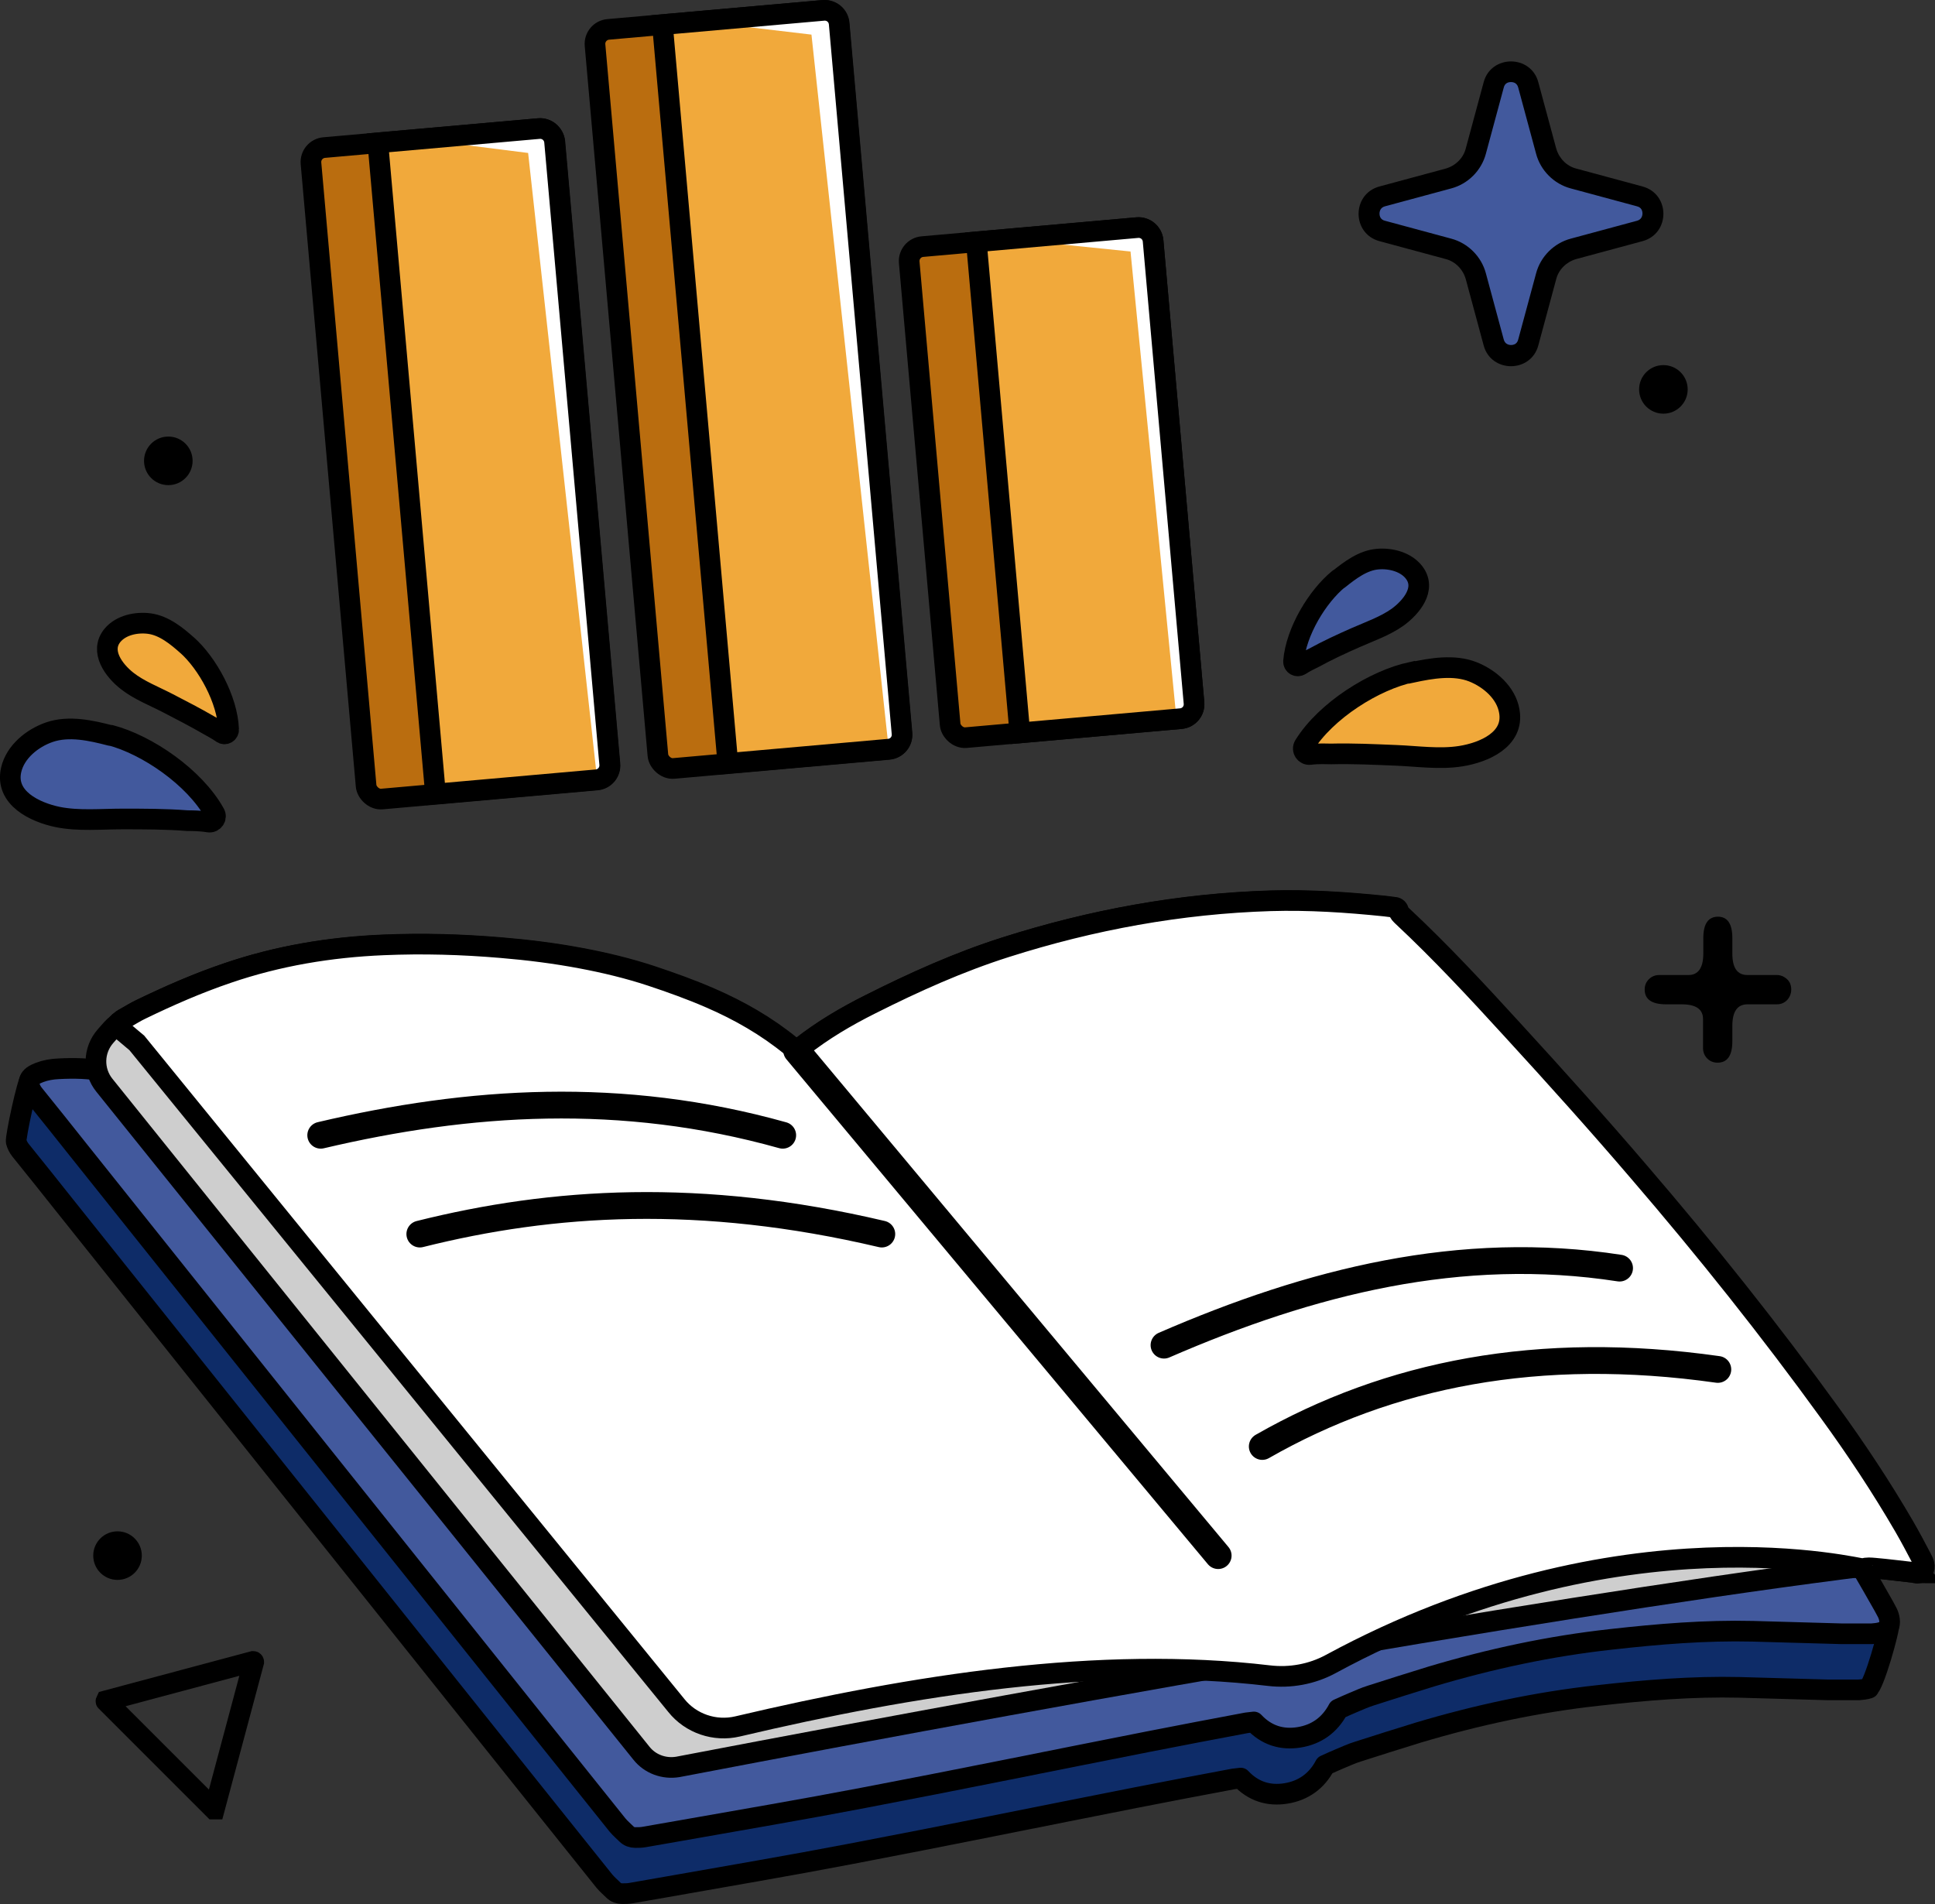 <?xml version="1.0" encoding="UTF-8"?>
<svg id="Layer_2" data-name="Layer 2" xmlns="http://www.w3.org/2000/svg" xmlns:xlink="http://www.w3.org/1999/xlink" viewBox="0 0 69.32 68.21">
  <rect x="0" y="0" width="69.32" height="68.21" fill="#333333" stroke="none"/>
  <defs>
    <style>
      .cls-1, .cls-2 {
        fill: #f1a93b;
      }

      .cls-1, .cls-3, .cls-4, .cls-5, .cls-6, .cls-7, .cls-8, .cls-9 {
        stroke: #000;
      }

      .cls-1, .cls-3, .cls-4, .cls-5, .cls-6, .cls-8, .cls-9 {
        stroke-width: .74px;
      }

      .cls-1, .cls-4, .cls-5, .cls-6, .cls-8 {
        stroke-miterlimit: 10;
      }

      .cls-10, .cls-6 {
        fill: #fff;
      }

      .cls-3 {
        fill: #0e2c68;
      }

      .cls-3, .cls-7, .cls-9 {
        stroke-linecap: round;
        stroke-linejoin: round;
      }

      .cls-11 {
        clip-path: url(#clippath-2);
      }

      .cls-4 {
        fill: #cecece;
      }

      .cls-12 {
        clip-path: url(#clippath-1);
      }

      .cls-5 {
        fill: #ba6d0f;
      }

      .cls-7 {
        stroke-width: .96px;
      }

      .cls-7, .cls-8 {
        fill: none;
      }

      .cls-13 {
        clip-path: url(#clippath);
      }

      .cls-9, .cls-14 {
        fill: #42599d;
      }
    </style>
    <clipPath id="clippath">
      <path class="cls-1" d="m35.74,8.35h5.79c.29,0,.52.23.52.52v16.62c0,.29-.23.52-.52.52h-5.79V8.35h0Z" transform="translate(-1.36 3.5) rotate(-5.06)"/>
    </clipPath>
    <clipPath id="clippath-1">
      <path class="cls-1" d="m24.89.55h5.79c.29,0,.52.23.52.52v25.53c0,.29-.23.52-.52.52h-5.79V.55h0Z" transform="translate(-1.11 2.53) rotate(-5.06)"/>
    </clipPath>
    <clipPath id="clippath-2">
      <path class="cls-1" d="m14.56,4.79h5.79c.29,0,.52.23.52.52v22.38c0,.29-.23.52-.52.52h-5.79V4.79h0Z" transform="translate(-1.39 1.63) rotate(-5.06)"/>
    </clipPath>
  </defs>
  <g id="Layer_1-2" data-name="Layer 1">
    <g>
      <path class="cls-3" d="m66.95,60.48c-.12.04-.24.05-.36.06-.37,0-.74,0-1.1,0-1.06-.03-2.11-.06-3.17-.09-1.7-.04-3.38.1-5.07.29-2.19.24-4.33.7-6.44,1.33-.72.22-1.44.45-2.16.68-.23.07-.44.17-.66.26-.17.07-.34.15-.52.23-.3.57-.78.91-1.4,1.01-.62.1-1.17-.07-1.62-.55-.08.01-.17.02-.26.03-1.17.22-2.33.44-3.5.67-3.41.67-6.82,1.37-10.24,2.02-2.19.42-4.38.79-6.58,1.18-.42.07-.84.15-1.26.22-.11.02-.21.02-.32.02-.12,0-.23-.04-.31-.12-.11-.11-.23-.21-.33-.33-.88-1.1-1.76-2.2-2.64-3.3-2.75-3.44-5.5-6.89-8.25-10.33-2.81-3.52-5.62-7.04-8.43-10.56-.53-.67-1.06-1.33-1.6-2-.07-.09-.12-.19-.15-.3-.03-.15.4-2.18.52-2.26.07-.05,2.9.46,2.77.37-.04-.03-.08-.05-.11-.09-.03-.04-.05-.07-.05-.11,0-.06.02-.12.08-.17.07-.06.14-.11.22-.15.18-.1.35-.21.54-.3,1.01-.49,2.04-.94,3.1-1.3,1.81-.62,3.68-.93,5.59-1.01,1.41-.06,2.81-.02,4.22.1.96.08,1.92.2,2.87.38.85.16,1.68.36,2.5.63.72.24,1.42.49,2.11.79,1.04.45,2.02,1.01,2.9,1.73.06.05.13.1.2.15.06-.04.11-.07.16-.11.77-.61,1.62-1.11,2.5-1.55,1.57-.79,3.17-1.51,4.84-2.04,3.08-.98,6.24-1.56,9.48-1.66,1.37-.04,2.73.05,4.09.19.11.01.21.03.32.04.08,0,.15.04.17.12.02.09.08.14.14.2,1.38,1.29,2.66,2.67,3.93,4.06,1.54,1.68,3.06,3.37,4.54,5.1,2.39,2.78,4.68,5.65,6.83,8.62.96,1.32,1.11,2.76,1.92,4.17.22.38.42.76.62,1.14.04.07.07.15.09.23.04.16-.55,2.26-.75,2.32Z"/>
      <path class="cls-9" d="m68.73,56.35c-.06,0-.13,0-.2-.02-.46-.05-.91-.11-1.37-.15-.14-.01-.28-.03-.42.02.03.06.04.11.07.16.18.31.36.62.54.94.09.16.18.31.26.47.04.08.07.17.08.26.03.21-.06.37-.27.44-.12.04-.24.05-.36.06-.37,0-.74,0-1.1,0-1.06-.03-2.11-.06-3.17-.09-1.7-.04-3.38.1-5.07.29-2.19.24-4.33.7-6.44,1.33-.72.22-1.44.45-2.16.68-.23.07-.44.17-.66.26-.17.07-.34.15-.52.23-.3.57-.78.91-1.4,1.01-.62.1-1.17-.07-1.62-.55-.08.01-.17.02-.26.03-1.17.22-2.33.44-3.5.67-3.41.67-6.82,1.37-10.24,2.02-2.19.42-4.38.79-6.58,1.18-.42.07-.84.15-1.26.22-.11.02-.21.02-.32.02-.12,0-.23-.04-.31-.12-.11-.11-.23-.21-.33-.33-.88-1.1-1.76-2.2-2.64-3.3-2.75-3.44-5.5-6.89-8.25-10.33-2.81-3.52-5.62-7.04-8.43-10.56-.53-.67-1.06-1.33-1.6-2-.07-.09-.12-.19-.15-.3-.03-.15.01-.26.13-.35.07-.05.16-.09.24-.12.21-.08.44-.12.67-.13.56-.03,1.11-.02,1.66.09l1.37-1.56-.39.44c-.13-.09-.26-.18-.39-.27-.04-.03-.08-.05-.11-.09-.03-.04-.05-.07-.05-.11,0-.06.02-.12.08-.17.07-.06.14-.11.22-.15.18-.1.35-.21.54-.3,1.01-.49,2.04-.94,3.1-1.3,1.81-.62,3.68-.93,5.59-1.01,1.41-.06,2.81-.02,4.22.1.96.08,1.92.2,2.87.38.85.16,1.68.36,2.5.63.72.24,1.42.49,2.11.79,1.04.45,2.02,1.01,2.9,1.73.06.05.13.1.2.15.06-.04.11-.07.16-.11.77-.61,1.62-1.11,2.5-1.55,1.57-.79,3.17-1.51,4.84-2.04,3.08-.98,6.24-1.56,9.48-1.66,1.37-.04,2.73.05,4.09.19.11.01.21.03.32.04.08,0,.15.04.17.12.02.09.08.14.14.2,1.38,1.29,2.66,2.67,3.93,4.06,1.54,1.68,3.06,3.37,4.54,5.1,2.39,2.78,4.68,5.65,6.83,8.62.96,1.32,1.86,2.68,2.68,4.09.22.38.42.76.62,1.14.04.07.07.15.09.23.04.16-.04.28-.21.29Z"/>
      <rect class="cls-5" x="33.29" y="8.46" width="8.77" height="17.66" rx=".52" ry=".52" transform="translate(-1.38 3.39) rotate(-5.06)"/>
      <g>
        <path class="cls-2" d="m35.74,8.35h5.79c.29,0,.52.23.52.52v16.62c0,.29-.23.52-.52.52h-5.79V8.35h0Z" transform="translate(-1.36 3.5) rotate(-5.06)"/>
        <g class="cls-13">
          <path class="cls-10" d="m36.09,8.56l4.41.45,1.68,17.09s2.9-3.18,2.9-3.78-1.91-16.44-1.91-16.44l-7.08,2.68"/>
        </g>
        <path class="cls-8" d="m35.74,8.35h5.79c.29,0,.52.23.52.52v16.62c0,.29-.23.52-.52.52h-5.79V8.35h0Z" transform="translate(-1.36 3.5) rotate(-5.06)"/>
      </g>
      <rect class="cls-5" x="22.43" y=".66" width="8.77" height="26.58" rx=".52" ry=".52" transform="translate(-1.13 2.42) rotate(-5.06)"/>
      <g>
        <path class="cls-2" d="m24.89.55h5.79c.29,0,.52.23.52.52v25.53c0,.29-.23.52-.52.52h-5.79V.55h0Z" transform="translate(-1.11 2.53) rotate(-5.06)"/>
        <g class="cls-12">
          <polyline class="cls-10" points="25.18 .78 29.07 1.24 31.84 26.85 33.13 26.83 31.62 -.79 25.18 .78"/>
        </g>
        <path class="cls-8" d="m24.89.55h5.79c.29,0,.52.23.52.52v25.53c0,.29-.23.52-.52.52h-5.79V.55h0Z" transform="translate(-1.11 2.53) rotate(-5.06)"/>
      </g>
      <rect class="cls-5" x="12.11" y="4.9" width="8.77" height="23.43" rx=".52" ry=".52" transform="translate(-1.4 1.52) rotate(-5.06)"/>
      <g>
        <path class="cls-2" d="m14.56,4.79h5.79c.29,0,.52.23.52.52v22.38c0,.29-.23.52-.52.52h-5.79V4.79h0Z" transform="translate(-1.39 1.63) rotate(-5.06)"/>
        <g class="cls-11">
          <path class="cls-10" d="m15.04,4.99l3.88.49,2.55,23.15s1.16-1.21,1.16-1.48-2.26-24.69-2.26-24.69l-5.33,2.53"/>
        </g>
        <path class="cls-8" d="m14.56,4.79h5.79c.29,0,.52.23.52.52v22.38c0,.29-.23.52-.52.52h-5.79V4.79h0Z" transform="translate(-1.39 1.63) rotate(-5.06)"/>
      </g>
      <path class="cls-4" d="m67.95,55.97c-10.27,1.21-28.41,4.41-43.67,7.33-.49.08-.99-.1-1.3-.49L3.74,38.88c-.42-.52-.4-1.26.04-1.76l.22-.25h0c.25-.28.6-.45.98-.46l1.59-.05c.26,0,.52.06.75.19l58.35,17.15c1.09.65,3.54,2.06,2.29,2.28Z"/>
      <path class="cls-6" d="m68.73,56.35c-.06,0-.13,0-.2-.02-.46-.05-.91-.11-1.37-.15-.14-.01-.28-.03-.42.02.02.06-8.65-2.23-19.06,3.41-.68.37-1.46.51-2.22.42-6.08-.72-12.72.33-19.04,1.82-.81.19-1.67-.1-2.19-.75L4.9,37.36l-.12-.1h0s-.57-.48-.57-.48c0-.06.02-.12.08-.17.07-.06.14-.11.22-.15.18-.1.35-.21.54-.3,1.01-.49,2.04-.94,3.1-1.3,1.81-.62,3.68-.93,5.59-1.01,1.41-.06,2.81-.02,4.22.1.96.08,1.92.2,2.87.38.85.16,1.68.36,2.5.63.72.24,1.42.49,2.11.79,1.04.45,2.02,1.01,2.9,1.73.06.05.13.1.2.15.06-.04.11-.07.16-.11.77-.61,1.62-1.11,2.5-1.55,1.57-.79,3.17-1.51,4.84-2.04,3.08-.98,6.24-1.56,9.48-1.66,1.37-.04,2.73.05,4.09.19.11.01.21.03.32.04.08,0,.15.04.17.12.02.09.08.14.14.2,1.38,1.29,2.66,2.67,3.93,4.06,1.54,1.68,3.06,3.37,4.54,5.1,2.39,2.78,4.68,5.65,6.83,8.62.96,1.32,1.86,2.68,2.68,4.09.22.38.42.76.62,1.14.04.07.07.14.09.22.04.15-.05.29-.21.29Z"/>
      <path class="cls-1" d="m50.58,24.09c.7-.15,1.51-.29,2.19-.02.6.24,1.19.75,1.3,1.41.18,1.02-.92,1.48-1.74,1.61-.76.12-1.56,0-2.32-.03s-1.55-.07-2.32-.05c-.12,0-.47-.02-.76.02-.18.02-.3-.17-.21-.32.78-1.26,2.53-2.35,3.85-2.63Z"/>
      <path class="cls-9" d="m47.96,20.75c.4-.32.87-.68,1.4-.72.46-.04,1.01.1,1.3.48.45.59-.11,1.25-.59,1.6-.45.32-1,.51-1.5.73s-1.02.46-1.51.73c-.08.04-.3.14-.48.26-.11.07-.25-.01-.24-.14.09-1.07.86-2.33,1.62-2.95Z"/>
      <path class="cls-9" d="m3.96,26.35c-.69-.18-1.49-.36-2.19-.12-.61.21-1.22.7-1.37,1.35-.23,1.01.85,1.52,1.67,1.69.75.15,1.55.07,2.32.07s1.55,0,2.32.06c.12,0,.47,0,.76.05.18.03.31-.16.22-.31-.72-1.3-2.43-2.46-3.73-2.8Z"/>
      <path class="cls-1" d="m6.72,23.13c-.38-.34-.84-.72-1.37-.79-.46-.06-1.01.05-1.32.42-.47.57.05,1.26.52,1.63.43.34.98.55,1.46.8s.99.51,1.47.79c.07.04.3.16.47.28.1.08.25,0,.24-.13-.04-1.07-.76-2.37-1.49-3.02Z"/>
      <g>
        <path class="cls-14" d="m54.13,12.75c-.24,0-.53-.13-.62-.48l-.63-2.37c-.13-.48-.5-.85-.98-.98l-2.37-.64c-.35-.09-.48-.38-.48-.62s.12-.53.48-.62l2.37-.64c.48-.13.85-.5.98-.98l.63-2.37c.09-.35.38-.48.62-.48s.53.13.62.48l.64,2.37c.13.48.5.85.98.98l2.37.64c.35.09.48.38.48.62s-.12.53-.48.62l-2.37.64c-.48.13-.85.5-.98.98l-.64,2.37c-.09.35-.38.48-.62.48Z"/>
        <path d="m54.13,2.94c.1,0,.22.04.26.2l.64,2.37c.16.6.64,1.08,1.24,1.24l2.37.64c.17.04.2.17.2.26s-.04.22-.2.26l-2.37.64c-.6.16-1.08.64-1.24,1.24l-.64,2.37c-.04.17-.17.2-.26.2s-.22-.04-.26-.2l-.64-2.37c-.16-.6-.64-1.08-1.24-1.24l-2.37-.64c-.17-.04-.2-.17-.2-.26s.04-.22.2-.26l2.37-.64c.6-.16,1.08-.64,1.24-1.24l.64-2.37c.04-.17.17-.2.26-.2m0-.74c-.42,0-.85.25-.98.75l-.64,2.37c-.09.35-.37.62-.72.72l-2.37.64c-1,.27-1,1.69,0,1.96l2.37.64c.35.09.62.37.72.72l.64,2.37c.13.5.56.75.98.75s.85-.25.98-.75l.64-2.37c.09-.35.37-.62.72-.72l2.37-.64c1-.27,1-1.69,0-1.96l-2.37-.64c-.35-.09-.62-.37-.72-.72l-.64-2.37c-.13-.5-.56-.75-.98-.75h0Z"/>
      </g>
      <path class="cls-8" d="m9.07,59.52l-5.27,1.41s-.01.02,0,.02l3.86,3.86s.02,0,.02,0l1.41-5.27s0-.02-.02-.02Z"/>
      <path d="m61.54,32.84c.35,0,.52.26.52.77v.55c0,.52.18.77.54.77h1.05c.14,0,.26.05.37.15s.15.23.15.37-.05.27-.15.38c-.1.1-.22.15-.37.15h-1.05c-.36,0-.54.26-.54.77v.55c0,.52-.18.77-.53.77-.15,0-.27-.05-.37-.15s-.15-.23-.15-.37v-1.04c0-.36-.26-.53-.77-.53h-.55c-.52,0-.77-.18-.77-.53,0-.15.05-.27.15-.37s.23-.15.37-.15h1.05c.35,0,.53-.26.53-.77v-.55c0-.52.18-.77.53-.77Z"/>
      <circle cx="6.03" cy="16.51" r=".87"/>
      <circle cx="59.59" cy="13.95" r=".87"/>
      <circle cx="4.21" cy="55.73" r=".87"/>
      <line class="cls-7" x1="28.54" y1="37.64" x2="43.64" y2="55.73"/>
      <path class="cls-7" d="m11.49,40.67c5.31-1.25,10.77-1.62,16.55,0"/>
      <path class="cls-7" d="m15.04,44.21c4.75-1.19,10.05-1.53,16.55,0"/>
      <path class="cls-7" d="m41.7,48.19c5.25-2.28,10.62-3.64,16.32-2.76"/>
      <path class="cls-7" d="m45.22,51.82c4.55-2.6,9.9-3.67,16.32-2.76"/>
    </g>
  </g>
</svg>